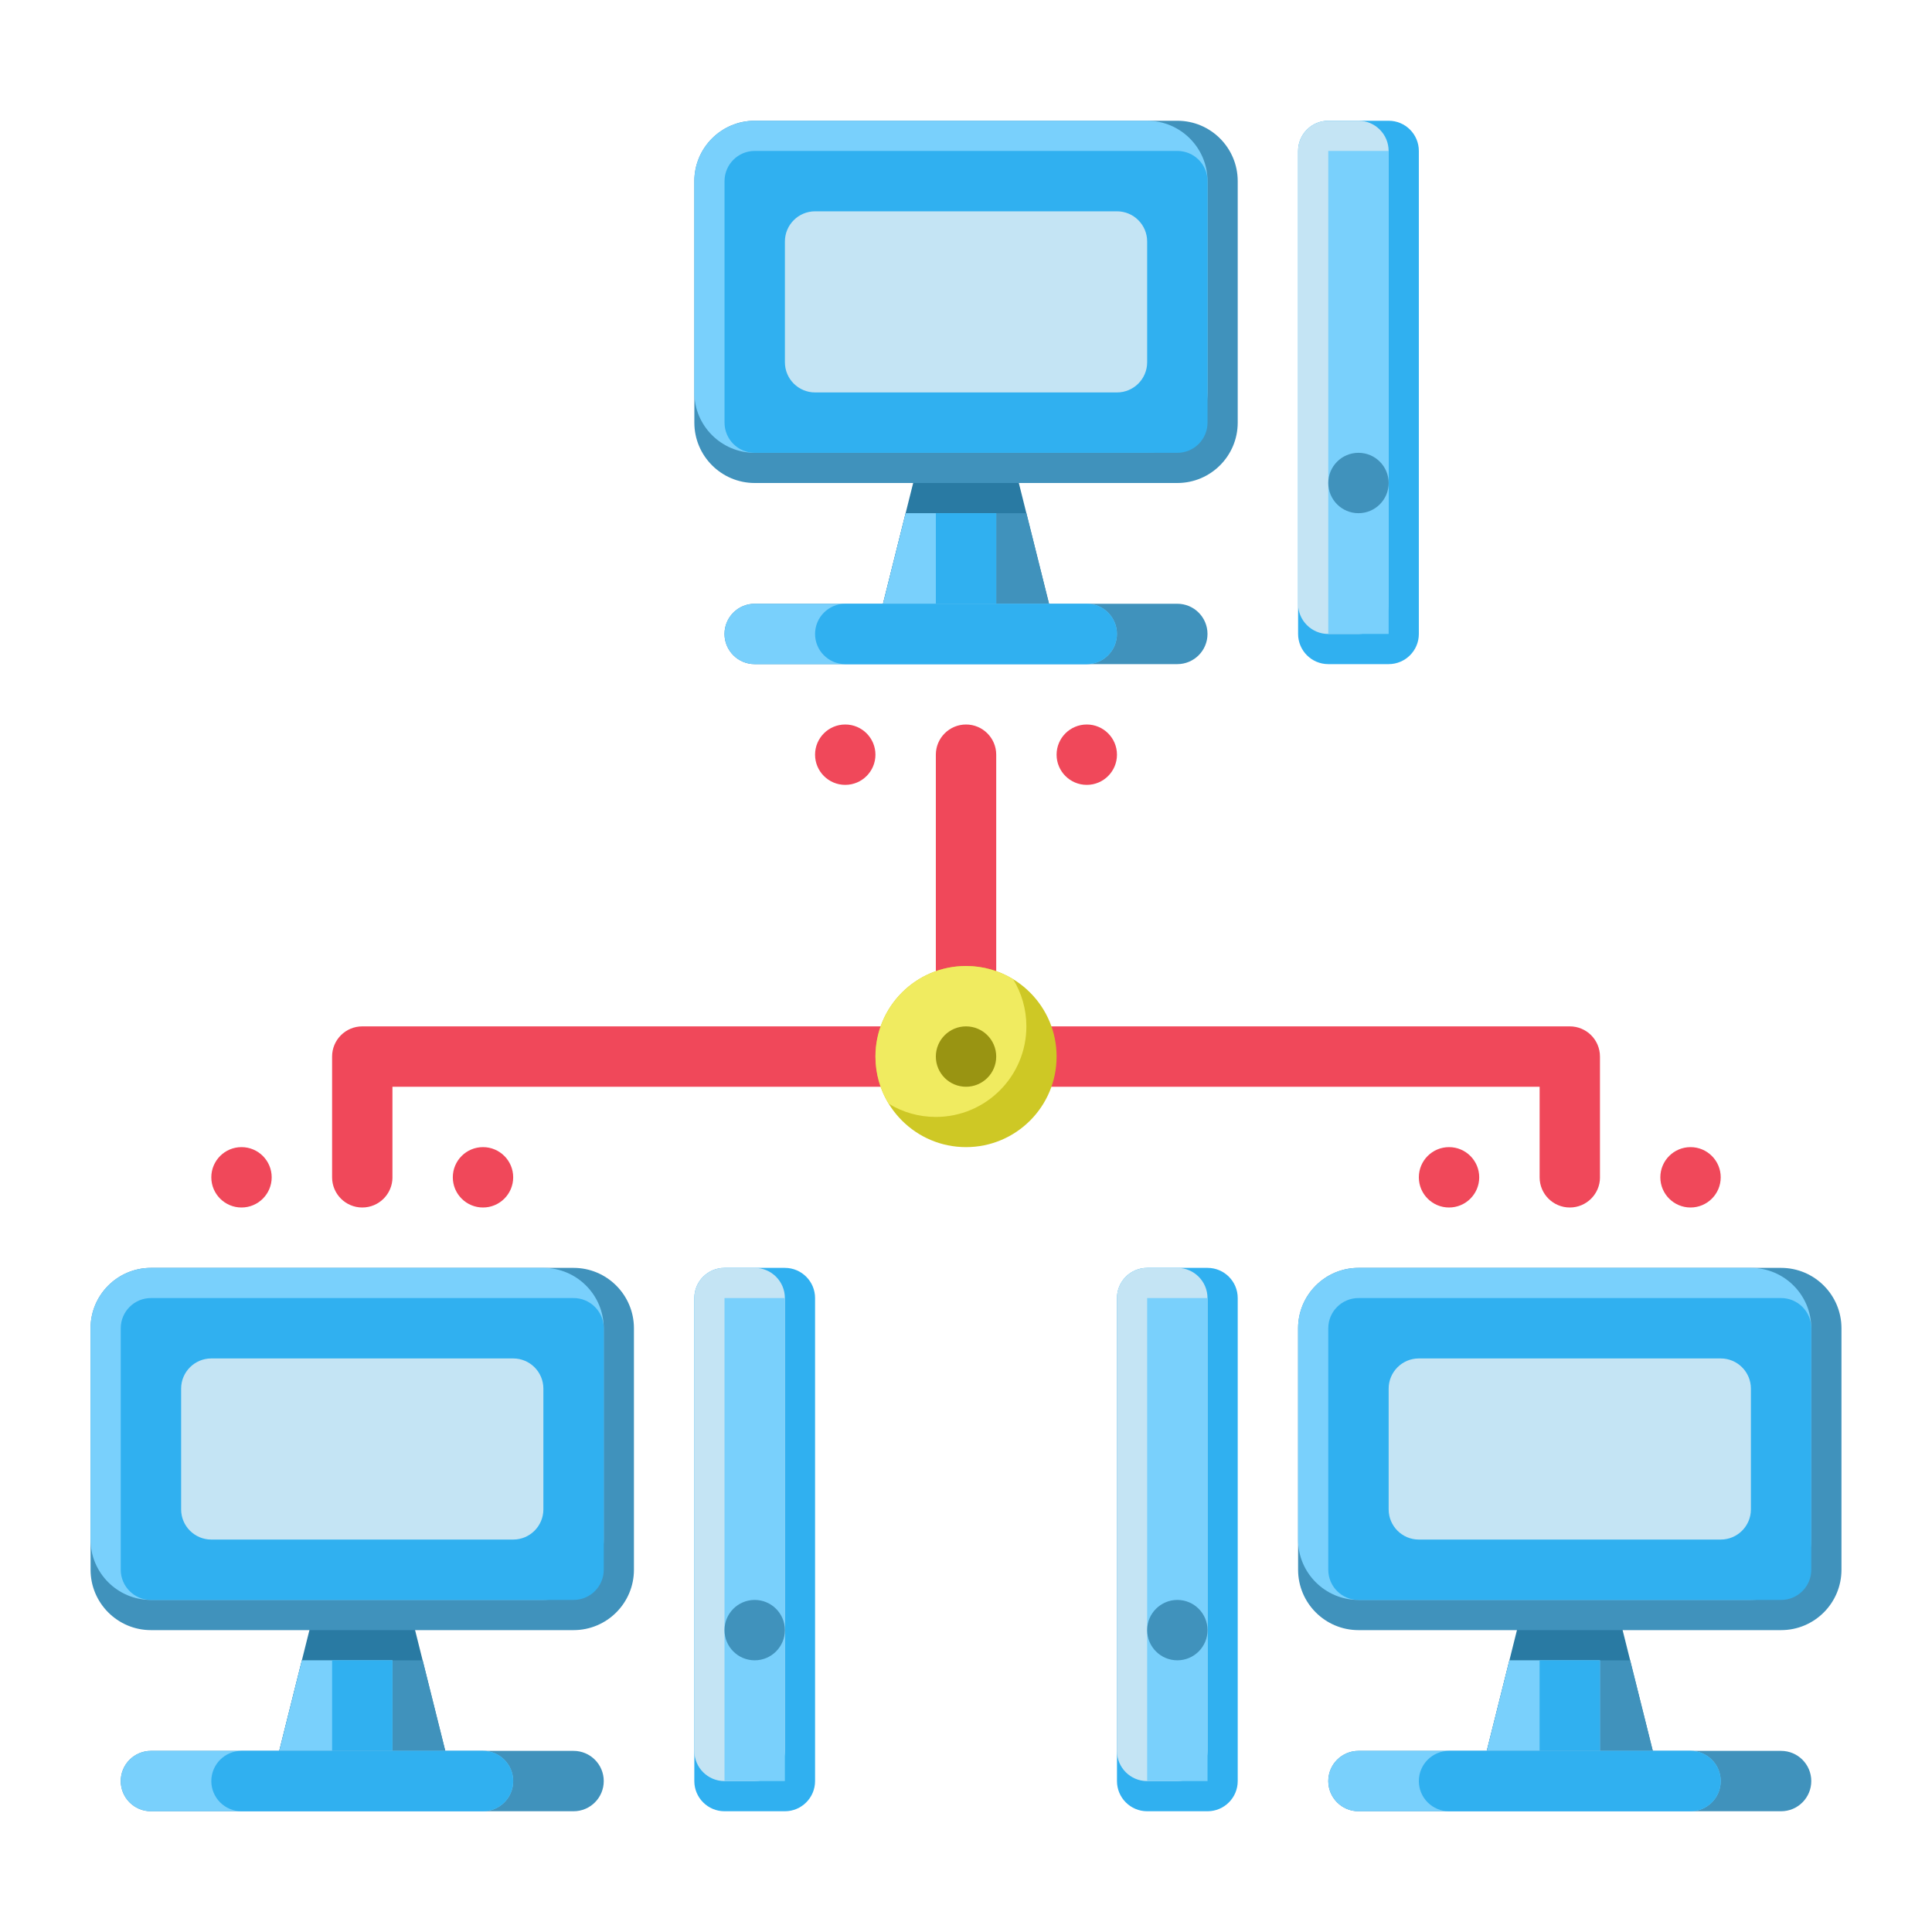 <svg id="svg235" clip-rule="evenodd" fill-rule="evenodd" height="512" stroke-linejoin="round" stroke-miterlimit="2" viewBox="0 0 64 64" width="512" xmlns="http://www.w3.org/2000/svg" xmlns:svg="http://www.w3.org/2000/svg"><path id="path4" d="m30.5 15h3l1.5 6h-6z" fill="#297aa3" stroke-width=".308"/><path id="path8" d="m10.5 53h3l1.5 6h-6z" fill="#297aa3" stroke-width=".308"/><path id="path12" d="m50.501 53h3l1.5 6h-6z" fill="#297aa3" stroke-width=".308"/><path id="path16" d="m30.001 17h4l1 4h-6z" fill="#4092bc" stroke-width=".308"/><path id="path20" d="m10.001 55h4l1 4h-6z" fill="#4092bc" stroke-width=".308"/><path id="path24" d="m50.001 55h4l1 4h-6z" fill="#4092bc" stroke-width=".308"/><path id="path28" d="m30.001 17h3v4h-4z" fill="#79d0fc" stroke-width=".308"/><path id="path32" d="m10.001 55h3v4h-4z" fill="#79d0fc" stroke-width=".308"/><path id="path36" d="m50.001 55h3v4h-4z" fill="#79d0fc" stroke-width=".308"/><path id="rect40" d="m-33.001 17h2v4h-2z" fill="#30b0f0" stroke-width=".251" transform="scale(-1 1)"/><path id="rect44" d="m-13.001 55h2v4h-2z" fill="#30b0f0" stroke-width=".251" transform="scale(-1 1)"/><path id="rect48" d="m-53.001 55h2v4h-2z" fill="#30b0f0" stroke-width=".251" transform="scale(-1 1)"/><path id="path52" d="m41.001 6c0-1.103-.896-2-2-2h-14c-1.104 0-2.0.896-2 2v8c0 1.103.896 2 2 2h14c1.104 0 2-.896 2-2z" fill="#4092bc" stroke-width=".754"/><path id="path56" d="m21 44c0-1.103-.896-2-2-2h-14c-1.104 0-2.0.896-2 2v8c0 1.103.896 2 2 2h14c1.104 0 2-.896 2-2z" fill="#4092bc" stroke-width=".754"/><path id="path60" d="m61.001 44c0-1.103-.896-2-2-2h-14c-1.104 0-2.0.896-2 2v8c0 1.103.896 2 2 2h14c1.104 0 2-.896 2-2z" fill="#4092bc" stroke-width=".754"/><path id="path64" d="m40.001 6c0-1.104-.897-2-2-2h-13.001c-1.103 0-2.0.896-2 2v7c0 1.104.897 2 2 2h13.001c1.103 0 2-.896 2-2z" fill="#79d0fc" stroke-width=".702"/><path id="path68" d="m20 44c0-1.104-.897-2-2-2h-13.001c-1.103 0-2.0.896-2 2v7c0 1.104.897 2 2 2h13.001c1.103 0 2-.896 2-2z" fill="#79d0fc" stroke-width=".702"/><path id="path72" d="m60.001 44c0-1.104-.897-2-2-2h-13.001c-1.103 0-2.0.896-2 2v7c0 1.104.897 2 2 2h13.001c1.103 0 2-.896 2-2z" fill="#79d0fc" stroke-width=".702"/><path id="path76" d="m40.001 6c0-.552-.448-1-1-1h-14c-.552 0-1.0.448-1 1v8c0 .552.448 1 1 1h14c.552 0 1-.448 1-1z" fill="#30b0f0" stroke-width=".649"/><path id="path80" d="m20 44c0-.552-.448-1-1-1h-14c-.552 0-1.0.448-1 1v8c0 .552.448 1 1 1h14c.552 0 1-.448 1-1z" fill="#30b0f0" stroke-width=".649"/><path id="path84" d="m60.001 44c0-.552-.448-1-1-1h-14c-.552 0-1.0.448-1 1v8c0 .552.448 1 1 1h14c.552 0 1-.448 1-1z" fill="#30b0f0" stroke-width=".649"/><path id="path88" d="m38.001 8c0-.552-.448-1-1-1h-10c-.552 0-1.0.448-1.0 1v4c0 .552.448 1.0 1.0 1h10c.552 0 1-.448 1-1z" fill="#c4e4f4" stroke-width=".435"/><path id="path92" d="m18 46c0-.552-.448-1-1-1h-10c-.552 0-1.0.448-1.0 1v4c0 .552.448 1.0 1.0 1h10c.552 0 1-.448 1-1z" fill="#c4e4f4" stroke-width=".435"/><path id="path96" d="m58.001 46c0-.552-.448-1-1-1h-10c-.552 0-1.0.448-1.0 1v4c0 .552.448 1.0 1.0 1h10c.552 0 1-.448 1-1z" fill="#c4e4f4" stroke-width=".435"/><path id="path100" d="m47.001 5c0-.552-.448-1-1-1h-2c-.552 0-1.0.448-1.0 1v16c0 .552.448 1 1.0 1h2c.552 0 1-.448 1-1z" fill="#30b0f0" stroke-width=".435"/><path id="path104" d="m27 43c0-.552-.448-1-1-1h-2c-.552 0-1.0.448-1.0 1v16c0 .552.448 1 1.0 1h2c.552 0 1-.448 1-1z" fill="#30b0f0" stroke-width=".435"/><path id="path108" d="m41.001 43c0-.552-.448-1-1-1h-2c-.552 0-1.0.448-1.0 1v16c0 .552.448 1 1.0 1h2c.552 0 1-.448 1-1z" fill="#30b0f0" stroke-width=".435"/><path id="path112" d="m46 5c0-.552-.448-1-1-1h-1c-.552 0-1.0.448-1.0 1v15.001c0 .552.448 1.0 1.0 1h1c.552 0 1-.448 1-1z" fill="#c4e4f4" stroke-width=".366"/><path id="path116" d="m26 43c0-.552-.448-1-1-1h-1c-.552 0-1.0.448-1.0 1v15.001c0 .552.448 1.0 1.0 1h1c.552 0 1-.448 1-1z" fill="#c4e4f4" stroke-width=".366"/><path id="path120" d="m40 43c0-.552-.448-1-1-1h-1c-.552 0-1.0.448-1.0 1v15.001c0 .552.448 1.0 1.0 1h1c.552 0 1-.448 1-1z" fill="#c4e4f4" stroke-width=".366"/><path id="rect124" d="m44.001 5h2v16h-2z" fill="#79d0fc" stroke-width=".29"/><path id="rect128" d="m24 43h2v16h-2z" fill="#79d0fc" stroke-width=".29"/><path id="rect132" d="m38.001 43h2v16h-2z" fill="#79d0fc" stroke-width=".29"/><circle id="circle136" cx="36.001" cy="25" fill="#f0485a" r="1" stroke-width=".5"/><circle id="circle140" cx="16" cy="39" fill="#f0485a" r="1" stroke-width=".5"/><circle id="circle144" cx="56.001" cy="39" fill="#f0485a" r="1" stroke-width=".5"/><circle id="circle148" cx="45.001" cy="16" fill="#4092bc" r="1" stroke-width=".5"/><circle id="circle152" cx="39.001" cy="54" fill="#4092bc" r="1" stroke-width=".5"/><circle id="circle156" cx="25" cy="54" fill="#4092bc" r="1" stroke-width=".5"/><circle id="circle160" cx="28" cy="25" fill="#f0485a" r="1" stroke-width=".5"/><circle id="circle164" cx="8" cy="39" fill="#f0485a" r="1" stroke-width=".5"/><circle id="circle168" cx="48.001" cy="39" fill="#f0485a" r="1" stroke-width=".5"/><g stroke-width=".756"><path id="path172" d="m25 22h14c.552 0 1-.448 1-1 0-.552-.448-1-1-1h-14c-.552 0-1.0.448-1 1 0 .552.448 1 1 1z" fill="#4092bc"/><path id="path176" d="m5 60h14c.552 0 1-.448 1-1 0-.552-.448-1-1-1h-14c-.552 0-1.0.448-1 1 0 .552.448 1 1 1z" fill="#4092bc"/><path id="path180" d="m45.001 60h14c.552 0 1-.448 1-1 0-.552-.448-1-1-1h-14c-.552 0-1.0.448-1 1 0 .552.448 1 1 1z" fill="#4092bc"/><path id="path184" d="m25 22h11c.552 0 1-.448 1-1 0-.552-.448-1-1-1h-11c-.552 0-1.0.448-1 1 0 .552.448 1 1 1z" fill="#79d0fc"/><path id="path188" d="m5 60h11c.552 0 1-.448 1-1 0-.552-.448-1-1-1h-11c-.552 0-1.0.448-1 1 0 .552.448 1 1 1z" fill="#79d0fc"/><path id="path192" d="m45.001 60h11c.552 0 1-.448 1-1 0-.552-.448-1-1-1h-11c-.552 0-1.0.448-1 1 0 .552.448 1 1 1z" fill="#79d0fc"/><path id="path196" d="m28 22h8c.552 0 1-.448 1-1 0-.552-.448-1-1-1h-8c-.552 0-1.0.448-1 1 0 .552.448 1 1 1z" fill="#30b0f0"/><path id="path200" d="m8 60h8c.552 0 1-.448 1-1 0-.552-.448-1-1-1h-8c-.552 0-1.0.448-1 1 0 .552.448 1 1 1z" fill="#30b0f0"/><path id="path204" d="m48.001 60h8c.552 0 1-.448 1-1 0-.552-.448-1-1-1h-8c-.552 0-1.0.448-1 1 0 .552.448 1 1 1z" fill="#30b0f0"/><path id="path208" d="m33.001 33v-8c0-.552-.448-1-1-1-.552 0-1.0.448-1 1v8c0 .552.448 1 1 1.0.552 0 1-.448 1-1z" fill="#f0485a"/></g><path id="path212" d="m13 39v-3h17.001c.552 0 1-.448 1-1s-.448-1-1-1h-18c-.553 0-1.0.448-1 1v4c0 .552.448 1.0 1 1s1-.448 1-1z" fill="#f0485a" stroke-width=".728"/><path id="path216" d="m53.001 39v-4c0-.553-.447-1-1-1h-18c-.552 0-1.0.448-1 1s.448 1.0 1 1h17.001v3c0 .552.448 1.0 1 1s1-.448 1-1z" fill="#f0485a" stroke-width=".728"/><ellipse id="ellipse220" cx="32.001" cy="35" fill="#cec825" rx="3" ry="3" stroke-width=".126"/><path id="path224" d="m29.438 36.562c-.278-.455-.438-.99-.438-1.562 0-1.656 1.344-3 3-3.0.572 0 1.107.16 1.562.438.278.455.438.99.438 1.562 0 1.656-1.344 3-3 3-.572 0-1.107-.16-1.562-.438z" fill="#f0eb60"/><ellipse id="ellipse228" cx="32.001" cy="35" fill="#999412" rx="1" ry="1" stroke-width=".042"/></svg>